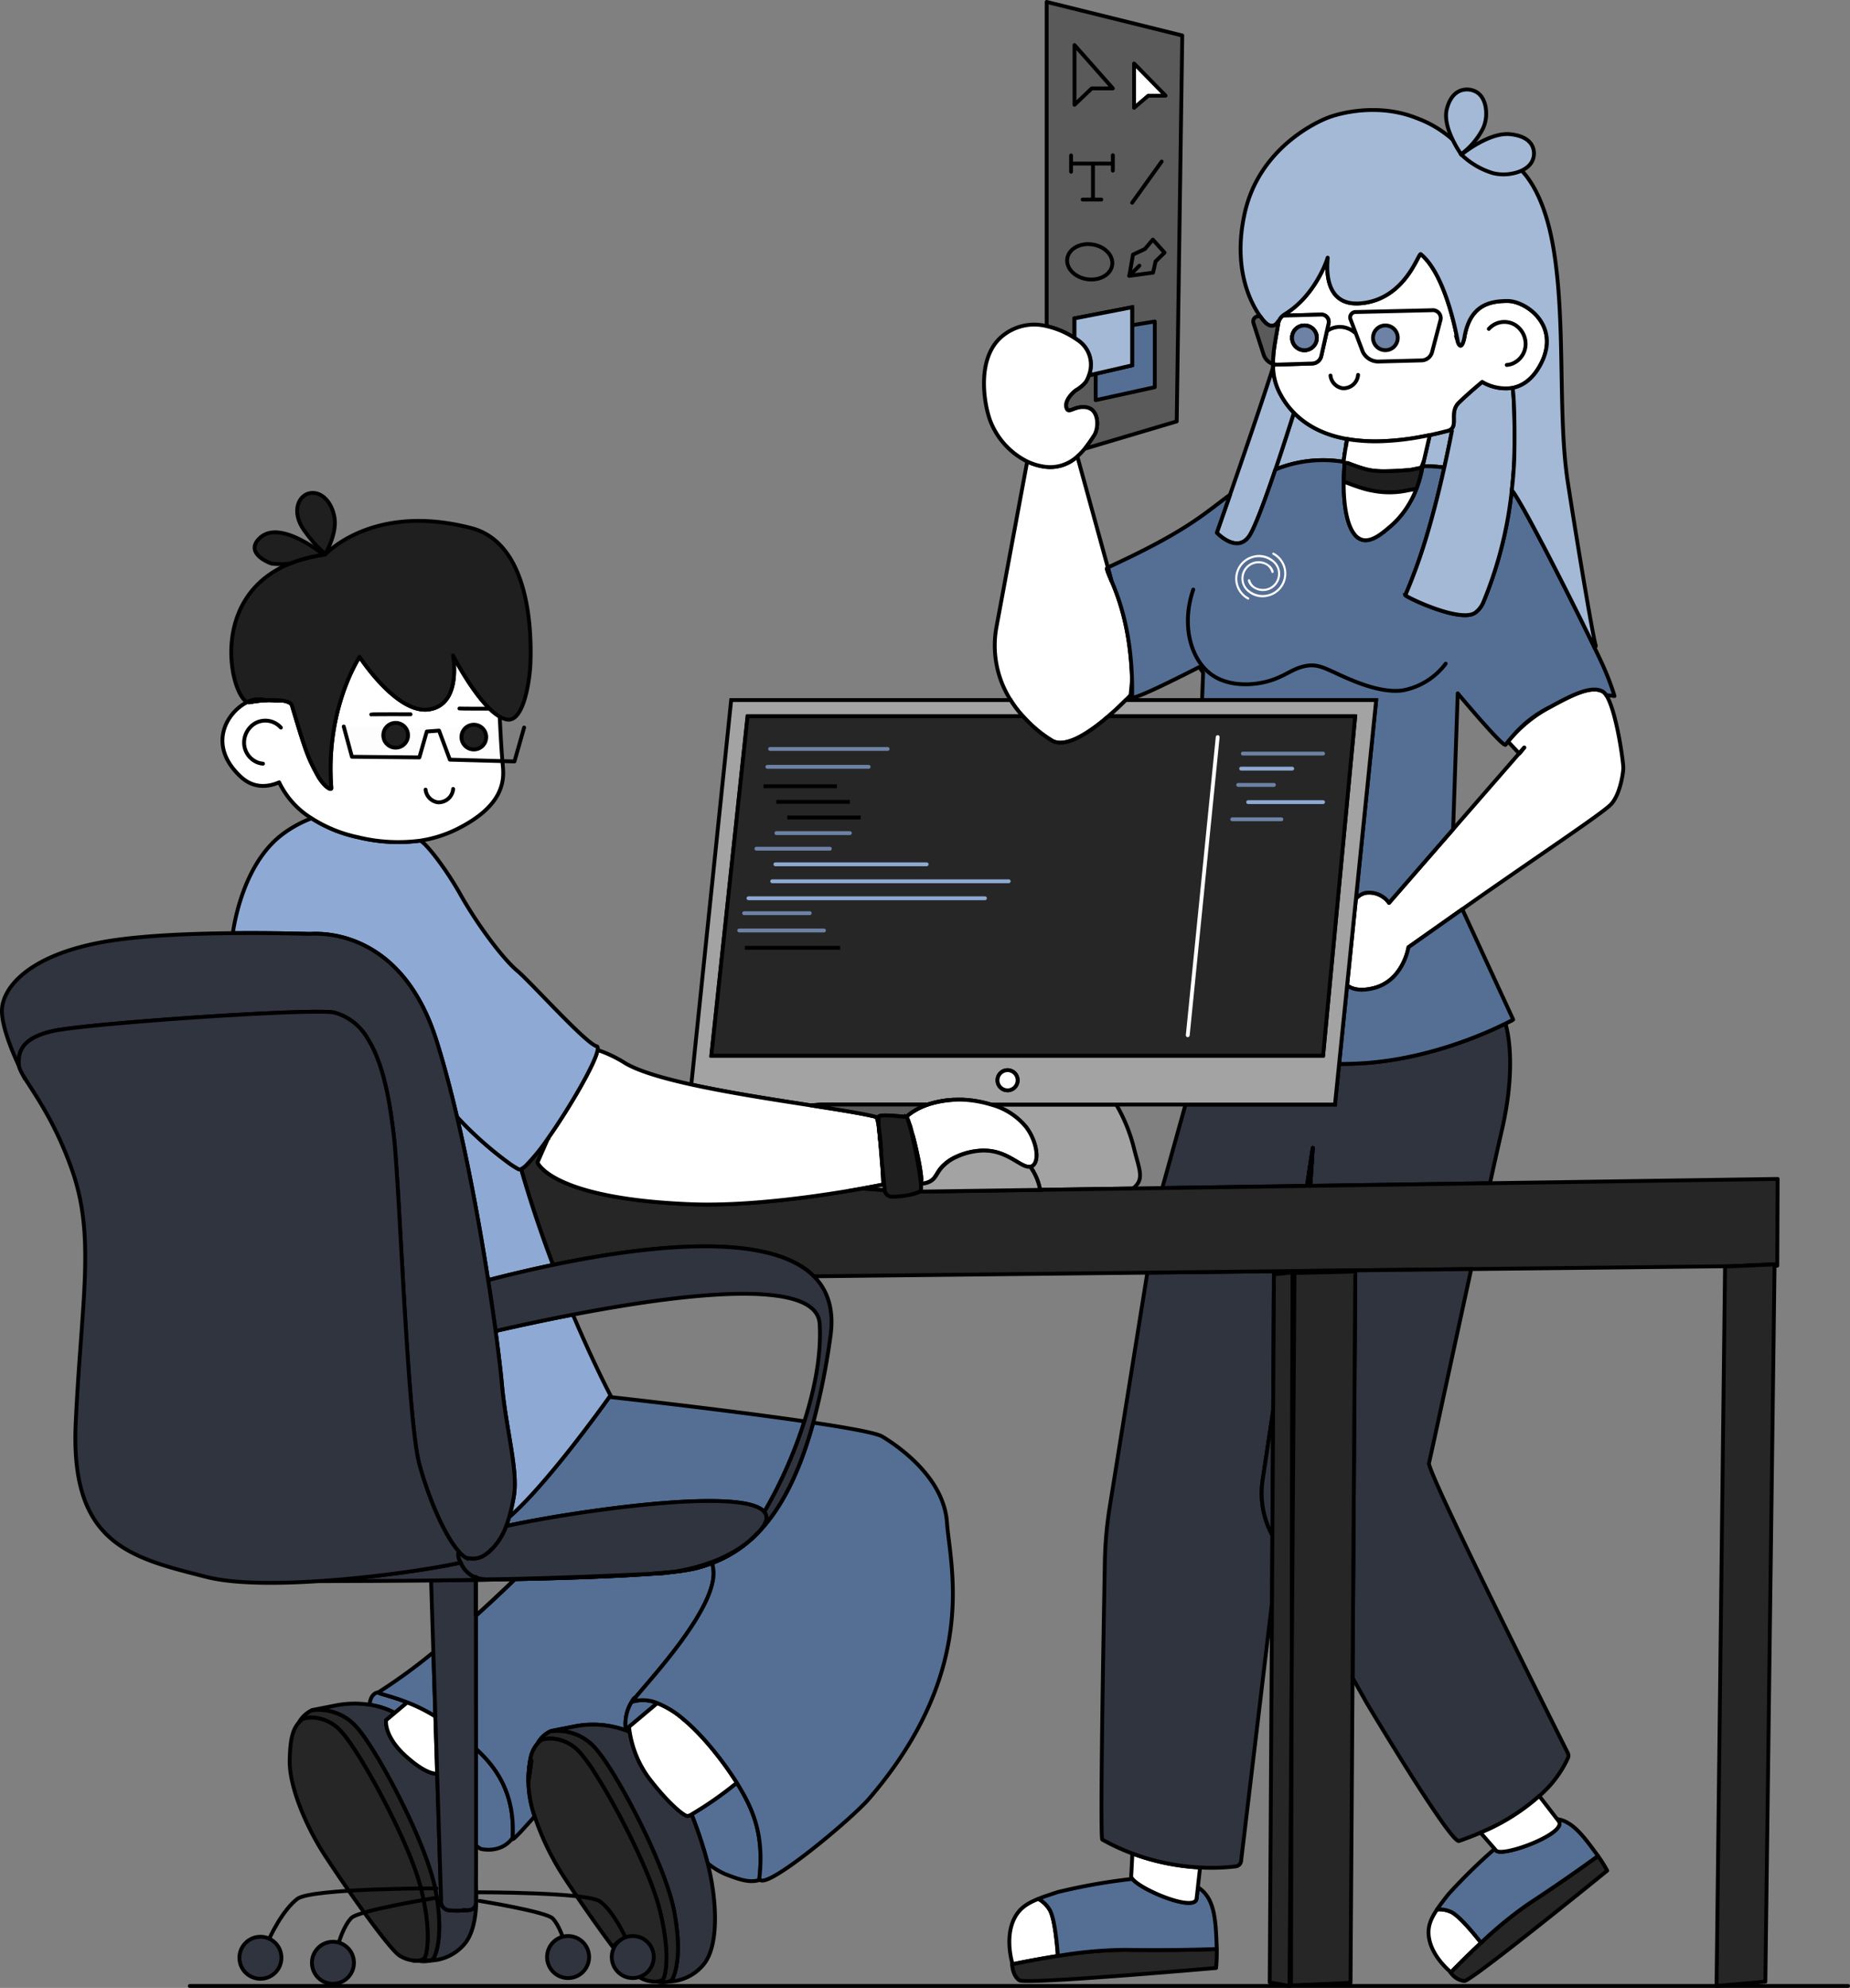 <svg xmlns="http://www.w3.org/2000/svg" viewBox="0 0 481.323 516.91"><rect x="0" y="0" width="481.323" height="516.91" fill="#808080" stroke="none"/><defs><style>.cls-1,.cls-12{fill:#5a5a5a;}.cls-1,.cls-10,.cls-11,.cls-12,.cls-13,.cls-14,.cls-15,.cls-16,.cls-17,.cls-18,.cls-2,.cls-3,.cls-4,.cls-5,.cls-6,.cls-7,.cls-8,.cls-9{stroke:#000;}.cls-1,.cls-10,.cls-11,.cls-14,.cls-15,.cls-17,.cls-18,.cls-19,.cls-2,.cls-20,.cls-21,.cls-4,.cls-5,.cls-8{stroke-linecap:round;stroke-linejoin:round;}.cls-2{fill:#556f94;}.cls-3{fill:#a4b9d6;}.cls-12,.cls-13,.cls-16,.cls-3,.cls-6,.cls-7,.cls-9{stroke-miterlimit:10;}.cls-22,.cls-4{fill:#fff;}.cls-17,.cls-5{fill:#262626;}.cls-6{fill:#2f343e;}.cls-7{fill:#6d82a5;}.cls-14,.cls-16,.cls-8{fill:#1f1f1f;}.cls-9{fill:#a3a3a3;}.cls-10{fill:#ababab;}.cls-11{fill:#5e5e5e;}.cls-12{isolation:isolate;}.cls-13{fill:#8eaad4;}.cls-14{fill-opacity:0.009;}.cls-15,.cls-19,.cls-20{fill:none;}.cls-17{fill-opacity:0;}.cls-18{fill:red;}.cls-19{stroke:#6d82a5;}.cls-20{stroke:#8eaad4;}.cls-21{stroke:#fff;}</style></defs><g id="Livello_2" data-name="Livello 2"><g id="Layer_1" data-name="Layer 1"><path class="cls-1" d="M307.593,9.23l-1.44,100.35-23.96,7.12a40.97,40.97,0,0,0,2.44-3.46c1.24-1.73,1.5-6.98-2.26-7.36-3.02-.31-4.35,1.88-4.92.18-.56-1.71,1.33-3.75,2.48-4.61a9.418,9.418,0,0,0,2.59-2.16,7.743,7.743,0,0,0,.77-1.68l1.78-.42L294.553,95V79.89l-15,2.9V87.88a22.294,22.294,0,0,0-7.24-3.07V.5Z"/><polygon class="cls-2" points="300.443 83.6 300.443 100.68 285.073 104.05 285.073 97.19 294.553 95 294.553 84.56 300.443 83.6"/><path class="cls-3" d="M294.553,79.89V95l-9.48,2.19-1.78.42a7.645,7.645,0,0,0-2.93-9.19q-.39-.27-.81-.54V82.79Z"/><path class="cls-4" d="M385.348,505.183c-3.47,3.23-6.41,6.21-7.91,7.77-.21-.26-.32-.43-.32-.43-.72-.64-5.11-4.54-5.43-9.52-.14-2.26.59-4.1,2.19-6.47a7.163,7.163,0,0,1,3.87.73C379.888,498.453,383.478,502.793,385.348,505.183Z"/><path class="cls-5" d="M418.158,486.423s-35.29,28.7-37.17,28.7a4.936,4.936,0,0,1-3.42-2.01,1.536,1.536,0,0,1-.13-.16c1.5-1.56,4.44-4.54,7.91-7.77a101.372,101.372,0,0,1,12.52-10.23c6.74-4.39,14.15-9.59,17.89-12.35l.03.03A40.575,40.575,0,0,1,418.158,486.423Z"/><path class="cls-2" d="M415.753,482.6c-3.74,2.76-11.15,7.96-17.89,12.35a101.368,101.368,0,0,0-12.52,10.23c-1.87-2.39-5.46-6.73-7.6-7.92a7.163,7.163,0,0,0-3.87-.73c.78-1.17,1.78-2.46,2.99-4a143.593,143.593,0,0,1,12.01-11.76c.13.15.24.28.35.41,1.59,1.89,18.74-4.48,16.29-7.64-.13-.17-.26-.34-.4-.52a7.134,7.134,0,0,1,1.4.34c3.34,1.17,5.94,4.73,8.94,8.82C415.553,482.32,415.663,482.46,415.753,482.6Z"/><path class="cls-4" d="M275.233,508.608c-5.116.797-9.6,1.692-11.912,2.185-.031-.364-.026-.585-.026-.585-.259-1.02-1.842-7.235.918-11.935,1.257-2.13,3.044-3.347,5.942-4.511a7.824,7.824,0,0,1,3.053,3.03C274.415,499.178,275.005,505.301,275.233,508.608Z"/><path class="cls-5" d="M316.395,511.729s-49.492,4.351-51.192,3.2c-1.366-.925-1.755-2.824-1.863-3.912a1.677,1.677,0,0,1-.02-.224c2.312-.493,6.796-1.388,11.912-2.185a110.723,110.723,0,0,1,17.588-1.587c8.784.156,18.67-.01,23.743-.217l.009.045A44.317,44.317,0,0,1,316.395,511.729Z"/><path class="cls-2" d="M316.563,506.8c-5.07.21-14.96.38-23.74.22a110.575,110.575,0,0,0-17.59,1.59c-.23-3.31-.82-9.43-2.03-11.82a7.793,7.793,0,0,0-3.05-3.03c1.42-.58,3.12-1.13,5.16-1.79a153.559,153.559,0,0,1,19.32-3.4c2.3,2.91,16.29,8.72,16.69,5.1.1-.88.22-1.88.33-2.91a7.768,7.768,0,0,1,2.21,2.03c2.31,3.1,2.48,7.91,2.69,13.45C316.553,506.43,316.563,506.62,316.563,506.8Z"/><path class="cls-4" d="M312.233,485.6c-.16,1.43-.38,3.33-.58,5.16-.11,1.03-.23,2.03-.33,2.91-.4,3.62-14.39-2.19-16.69-5.1a1.181,1.181,0,0,1-.33-.75c.1-1.43.22-3.97.31-5.85A59.053,59.053,0,0,0,312.233,485.6Z"/><path class="cls-6" d="M390.743,293.91c-.77,3.34-1.84,8.13-3.08,13.76l-46.75.69.64-9.9-1.5,9.91-37.66.56,6.04-21.71h38.89l1.08-10.54c1.04-.02,2.11-.04,3.22-.07,18.25-.45,34.45-7.66,40.02-10.42a2.384,2.384,0,0,1,.15.37C392.553,269.37,394.313,278.43,390.743,293.91Z"/><polygon class="cls-1" points="340.053 308.37 341.553 298.46 340.913 308.36 340.053 308.37"/><path class="cls-6" d="M336.713,330.51l-.05.31-5.21.54-.21,35.4v.01l-2.73,18.06a22.957,22.957,0,0,0,2.53,14.41v.01l-.1,17.48-8.04,67.19a1.603,1.603,0,0,1-1.39,1.4,53.04,53.04,0,0,1-9.28.28,59.053,59.053,0,0,1-17.62-3.63,54.87,54.87,0,0,1-7.82-3.62c-.63-.35.3-52.86.66-72.32a101.921,101.921,0,0,1,1.27-14.17l9.79-60.93Z"/><polygon class="cls-1" points="339.483 330.48 339.453 330.95 336.793 331.02 336.473 376.99 336.473 377.01 336.253 408.46 336.123 408.23 336.183 381.51 336.183 381.48 336.283 333.33 336.283 333.3 336.293 331.03 336.633 331.02 336.663 330.82 336.713 330.51 339.483 330.48"/><path class="cls-6" d="M331.243,366.77l-.2,32.47a22.957,22.957,0,0,1-2.53-14.41Z"/><polygon class="cls-1" points="339.483 330.48 339.453 330.95 336.793 331.02 336.473 376.99 336.473 377.01 336.183 381.48 336.283 333.33 336.283 333.3 336.633 331.02 336.663 330.82 336.713 330.51 339.483 330.48"/><polygon class="cls-1" points="341.553 298.46 340.913 308.36 340.053 308.37 341.553 298.46"/><polygon class="cls-1" points="349.913 117.59 349.693 119.11 349.763 118.59 349.913 117.59"/><path class="cls-1" d="M349.623,123.9V123.96c-.03-.04-.04-.06-.03-.07Z"/><path class="cls-1" d="M349.693,120.12a.585.585,0,0,0-.13-.02c.01-.09.02-.18.03-.26Z"/><path class="cls-1" d="M349.623,123.9V123.96c-.03-.04-.04-.06-.03-.07Z"/><path class="cls-4" d="M422.343,199.83c-.09,1.72-.94,6.88-3.18,9.29-2.24,2.42-19.92,14.06-38.59,27.22l-14.12,9.96s-1.41,9.29-9.88,10.82c-3.31.68-5.17-.18-6.09-.89v-.01l2.3-22.53a4.588,4.588,0,0,1,2.5-1.51,6.36,6.36,0,0,1,6.11,2.59l16.67-19.14,17.18-19.72.04.04,1.29-1.56-1.33,1.52-2.89-3.08a5.468,5.468,0,0,1,.38-.46c.12-.15.25-.3.38-.45a5.316,5.316,0,0,1,.39-.44,36.135,36.135,0,0,1,9.45-7.45,1.503,1.503,0,0,0,.17-.1.299.299,0,0,0,.08-.04c5.56-3.04,10.66-5.69,13.72-4.12a2.823,2.823,0,0,1,1,1.03C420.533,184.85,422.413,198.3,422.343,199.83Z"/><polygon class="cls-1" points="395.244 195.913 396.574 194.393 395.284 195.953 395.244 195.913"/><path class="cls-3" d="M350.433,114.14l-.3,2.08-.03.15-.06.37-.06.39-.07.46c-.05.32-.1.65-.15,1l-.07.52-.1.73c-.01.08-.02.17-.03.26a2.322,2.322,0,0,0-.28-.05,32.711,32.711,0,0,0-17.46,2.05c2-5.89,3.85-11.72,4.82-14.78C339.433,110.18,343.743,112.95,350.433,114.14Z"/><path class="cls-1" d="M349.693,120.12a.585.585,0,0,0-.13-.02c.01-.09.02-.18.03-.26Z"/><polygon class="cls-1" points="349.913 117.59 349.693 119.11 349.763 118.59 349.913 117.59"/><path class="cls-3" d="M336.643,107.32c-.97,3.06-2.82,8.89-4.82,14.78-.13.39-.27.78-.4,1.17-2.37,6.93-4.87,13.7-6.27,15.92-3.2,5.07-8.57-.66-8.57-.66s1.43-4.07,3.44-9.88c3.43-9.9,8.57-24.83,11.21-33.18a15.696,15.696,0,0,0,1.5,6.26,21.621,21.621,0,0,0,1.26,2.25A20.76,20.76,0,0,0,336.643,107.32Z"/><path class="cls-4" d="M294.523,176.8l-.37,3.94s-.46.5-1.26,1.3c-1.04,1.05-2.64,2.6-4.51,4.21-4.6,3.96-10.86,8.3-14.5,6.43a31.275,31.275,0,0,1-6.63-5.28c-.38-.38-.76-.76-1.12-1.15a28.502,28.502,0,0,1-3.2-4.21,26.436,26.436,0,0,1-3.7-18.88l8.02-43.16a15.473,15.473,0,0,0,4.54,1.36,10.345,10.345,0,0,0,8.5-2.68l7.94,28.88c-.02,0-.03.01-.05.02-.44.2.09,1.28.99,3.43l.04.13.03.02C291.023,155.36,294.153,163.48,294.523,176.8Z"/><path class="cls-1" d="M289.173,151.01c-.9-2.15-1.43-3.23-.99-3.43.02-.01.03-.02.05-.02Z"/><path class="cls-1" d="M342.599,87.848a3.22,3.22,0,1,1-3.22-3.22A3.218,3.218,0,0,1,342.599,87.848Z"/><path class="cls-3" d="M377.753,112.07c-.67,3.41-1.33,6.56-1.98,9.48-.42-.05-.85-.09-1.28-.13-.41-.04-.82-.08-1.24-.11h-.03c-.43-.03-.85-.05-1.27-.06-.62-.02-1.23-.03-1.83-.02l.29-1.24,1.43-6.17.16-.69c1.47-.31,3-.67,4.58-1.08a2.338,2.338,0,0,0,1-.49Z"/><path class="cls-2" d="M393.693,265.13s-.72.41-2.05,1.06c-5.57,2.76-21.77,9.97-40.02,10.42-1.11.03-2.18.05-3.22.07l.98-9.63,1.1-10.82c.92.71,2.78,1.57,6.09.89,8.47-1.53,9.88-10.82,9.88-10.82l14.12-9.96.06.48Z"/><path class="cls-2" d="M420.043,181a17.792,17.792,0,0,0-2.12-.2,2.823,2.823,0,0,0-1-1.03c-3.06-1.57-8.16,1.08-13.72,4.12a.299.299,0,0,1-.08.04,30.551,30.551,0,0,0-9.62,7.55,5.316,5.316,0,0,0-.39.44c-.13.15-.26.3-.38.45a5.468,5.468,0,0,0-.38.46c-.21.27-.42.54-.63.82-.61.82-12.46-13.37-12.46-13.37l-1.2,35.35-16.67,19.14a6.36,6.36,0,0,0-6.11-2.59,4.588,4.588,0,0,0-2.5,1.51l4.78-46.88.49-4.77h-45.31c.18-4.46.29-7.12.29-7.12l-.09-.13v-.01l-.92-1.33s-.1.05-.29.15c-.52.27-1.72.88-3.26,1.65-5.11,2.57-13.94,6.89-13.93,6.01.03-1.55.02-3.04-.02-4.46-.37-13.32-3.5-21.44-5.28-25.64a.996.996,0,0,0-.07-.15l-.94-3.45c18.23-8.38,23.63-12.72,29.85-17.47.65-.5,1.3-.98,1.94-1.44-2.01,5.81-3.44,9.88-3.44,9.88s5.37,5.73,8.57.66c1.4-2.22,3.9-8.99,6.27-15.92.13-.39.27-.78.4-1.17a32.711,32.711,0,0,1,17.46-2.05,2.322,2.322,0,0,1,.28.05.585.585,0,0,1,.13.02l.12.37c-.04.59-.08,1.17-.11,1.73-.03.4-.04.8-.06,1.19-.01.17-.01.33-.02.49l-.03-.01c-.01.01,0,.03.03.07,0,.13-.01.26-.01.39-.01.29-.01.59-.02.87q-.015,1.26.03,2.43c.03.89.09,1.74.16,2.55.04.41.08.8.13,1.19.03.24.06.48.1.71.02.17.05.34.08.51.09.57.19,1.12.32,1.63.04.17.08.34.12.5.04.17.08.33.13.48.05.2.12.4.18.59.07.25.16.49.24.71.01.02.01.03.02.03a1.805,1.805,0,0,0,.08.21c.05.13.1.26.16.38.06.13.11.26.17.38l.18.33a1.077,1.077,0,0,0,.06.11c.12.21.24.41.37.6.11.16.23.32.35.47a3.886,3.886,0,0,0,1.9,1.33c2.46.72,5.3-1.71,7.35-3.47.3-.26.59-.51.86-.78.23-.22.46-.44.68-.67l.05-.05a21.853,21.853,0,0,0,1.51-1.74q.255-.315.48-.63a25.412,25.412,0,0,0,3.22-5.93c.19-.5.36-.98.51-1.45a30.278,30.278,0,0,0,1.01-4.08l.08-.33c.6-.01,1.21,0,1.83.02.42.01.84.03,1.27.06h.03c.42.03.83.07,1.24.11.43.04.86.08,1.28.13-1.73,7.75-3.37,13.85-4.81,18.58a142.857,142.857,0,0,1-5.33,14.64c.15.44,14.15,7.23,18.12,4.59a6.34,6.34,0,0,0,2.24-2.94c.14-.33.28-.66.41-.99a105.193,105.193,0,0,0,6.93-27.98,13.772,13.772,0,0,1,1.05,1.51c.07.11.15.23.22.35.08.13.15.25.23.38.09.13.17.27.25.41s.17.28.25.43c.75,1.27,1.64,2.85,2.62,4.65.11.21.23.43.35.65.74,1.36,1.52,2.83,2.33,4.37.21.4.42.79.63,1.2.02.03.04.07.06.1.69,1.32,1.4,2.68,2.11,4.07.28.54.56,1.09.84,1.63,1.64,3.2,3.31,6.5,4.88,9.64.13.26.26.51.39.77.7,1.41,1.39,2.78,2.04,4.1l.45.93c1.05,2.11,1.99,4.04,2.79,5.7,1.2,2.49,2.08,4.36,2.46,5.26a64.919,64.919,0,0,1,2.59,6.81c0,.01.01.01.01.02C420.003,180.82,420.043,181,420.043,181Z"/><path class="cls-1" d="M288.233,147.56l.94,3.45c-.9-2.15-1.43-3.23-.99-3.43C288.203,147.57,288.213,147.56,288.233,147.56Z"/><path class="cls-1" d="M349.623,123.9V123.96c-.03-.04-.04-.06-.03-.07Z"/><path class="cls-3" d="M393.993,118.54s-.04,3.52-.66,8.91a105.193,105.193,0,0,1-6.93,27.98c-.13.33-.27.66-.41.99a6.34,6.34,0,0,1-2.24,2.94c-3.97,2.64-17.97-4.15-18.12-4.59a142.857,142.857,0,0,0,5.33-14.64c1.44-4.73,3.08-10.83,4.81-18.58.65-2.92,1.31-6.07,1.98-9.48l-.17-.51c1.57-1.36-.45-4.52,1.98-6.88,2.7-2.61,6.06-5.38,6.06-5.38a12.045,12.045,0,0,0,7.94,1.56C394.253,106.24,393.993,118.54,393.993,118.54Z"/><path class="cls-4" d="M284.633,113.24a40.97,40.97,0,0,1-2.44,3.46,15.951,15.951,0,0,1-1.9,1.98,10.345,10.345,0,0,1-8.5,2.68,15.473,15.473,0,0,1-4.54-1.36,19.74,19.74,0,0,1-9.77-11.01c-1.62-4.74-3.26-15.9,3.05-21.39a13.061,13.061,0,0,1,11.78-2.79,22.294,22.294,0,0,1,7.24,3.07q.42.27.81.54a7.645,7.645,0,0,1,2.93,9.19,7.743,7.743,0,0,1-.77,1.68,9.418,9.418,0,0,1-2.59,2.16c-1.15.86-3.04,2.9-2.48,4.61.57,1.7,1.9-.49,4.92-.18C286.133,106.26,285.873,111.51,284.633,113.24Z"/><path class="cls-4" d="M400.683,95.04c-2.09,3.77-4.68,5.34-7.12,5.82a12.045,12.045,0,0,1-7.94-1.56s-3.36,2.77-6.06,5.38c-2.43,2.36-.41,5.52-1.98,6.88a2.338,2.338,0,0,1-1,.49c-1.58.41-3.11.77-4.58,1.08-.63.14-1.24.26-1.85.37a68.847,68.847,0,0,1-10.14,1.21,44.924,44.924,0,0,1-6.22-.13c-1.16-.09-2.26-.24-3.29-.42a.641.641,0,0,1-.07-.02c-6.69-1.19-11-3.96-13.79-6.82a20.76,20.76,0,0,1-2.65-3.34,21.621,21.621,0,0,1-1.26-2.25,15.696,15.696,0,0,1-1.5-6.26c.08-.26.17-.52.24-.76h.01c.13.03.27.05.41.07a2.69,2.69,0,0,0,.4.03h.13l8.98-.28a2.485,2.485,0,0,0,2.36-1.94l1.9-8.46a1.916,1.916,0,0,0-1.93-2.33l-9.96.27a6.761,6.761,0,0,1,.7-.49c7.81-4.86,10.82-14.15,10.83-14.21.82-2.91-2.98,12.53,8.72,11.5,11.69-1.02,15.02-13.28,15.63-12.78,6.84,5.61,9.64,22.82,9.64,22.82s.84,2.75,1.68-1c1.38-8.52,6.48-9.64,11.28-9.64C397.063,78.27,406.353,84.8,400.683,95.04Z"/><path class="cls-1" d="M331.469,94.708c-.07.24-.16.5-.24.76-.01-.28-.02-.55-.02-.83A1.975,1.975,0,0,0,331.469,94.708Z"/><path class="cls-2" d="M376.137,172.57a18.133,18.133,0,0,1-11.12,6.94c-2.73.42-6.78-.03-12.6-2.35-6.91-2.77-8.91-4.75-12.79-3.97-3.13.62-4.62,2.16-8.27,3.49-4.34,1.59-11.16,2.13-15.91-1.1a11.233,11.233,0,0,1-1.03-.79v-.01a10.36,10.36,0,0,1-1.21-1.18c-4.09-4.57-5.44-12.47-2.75-20.3"/><path class="cls-4" d="M343.729,81.798l-9.96.27a3.308,3.308,0,0,0-1.23,2.18c-.01.07-.02.13-.03.2-.08.5-.16,1.02-.26,1.55q-.15.9-.33,1.86a.793.793,0,0,1-.02.14c-.06.37-.13.75-.19,1.14-.11.64-.2,1.31-.28,1.98-.03.24-.06.49-.08.73-.04.43-.08.86-.1,1.3v.03c-.03.44-.04.89-.04,1.34v.12a1.975,1.975,0,0,0,.26.07h.01c.13.03.27.05.41.07a2.689,2.689,0,0,0,.4.03h.13l8.98-.28a2.485,2.485,0,0,0,2.36-1.94l1.9-8.46A1.916,1.916,0,0,0,343.729,81.798Zm-4.35,9.27a3.22,3.22,0,1,1,3.22-3.22A3.218,3.218,0,0,1,339.379,91.068Z"/><path class="cls-1" d="M342.599,87.848a3.22,3.22,0,1,1-3.22-3.22A3.218,3.218,0,0,1,342.599,87.848Z"/><path class="cls-3" d="M414.823,168.34c-.8-1.66-1.74-3.59-2.79-5.7l-.45-.93c-.65-1.32-1.34-2.69-2.04-4.1-.13-.26-.26-.51-.39-.77-1.57-3.14-3.24-6.44-4.88-9.64-.28-.54-.56-1.09-.84-1.63-.71-1.39-1.42-2.75-2.11-4.07-.02-.03-.04-.07-.06-.1-.21-.41-.42-.8-.63-1.2-.81-1.54-1.59-3.01-2.33-4.37-.12-.22-.24-.44-.35-.65-.98-1.8-1.87-3.38-2.62-4.65-.08-.15-.17-.29-.25-.43s-.16-.28-.25-.41c-.08-.13-.15-.25-.23-.38-.07-.12-.15-.24-.22-.35a13.772,13.772,0,0,0-1.05-1.51c.62-5.39.66-8.91.66-8.91s.26-12.3-.43-17.68c2.44-.48,5.03-2.05,7.12-5.82,5.67-10.24-3.62-16.77-8.43-16.77-4.8,0-9.9,1.12-11.28,9.64-.84,3.75-1.68,1-1.68,1S376.493,71.7,369.653,66.09c-.61-.5-3.94,11.76-15.63,12.78-11.7,1.03-7.9-14.41-8.72-11.5-.01.06-3.02,9.35-10.83,14.21a6.761,6.761,0,0,0-.7.49,3.308,3.308,0,0,0-1.23,2.18c-.01.07-.02.13-.03.2a2.759,2.759,0,0,0-.24-.48s-1.28,1.93-3.38-.42a15.158,15.158,0,0,1-1.03-1.31c-2.62-3.66-7.17-12.63-4.02-26.81,3.63-16.34,17.74-23.32,21.64-24.83,3.89-1.5,13.68-3.68,23.13.13a29.045,29.045,0,0,1,9.31,5.56,8.851,8.851,0,0,1,1.97,2.47l1.35.48.17.06,5.33,1.91,5.58.46a10.043,10.043,0,0,1,3.58,2.68c2.68,2.84,6.2,8.52,8.15,19.57,3.43,19.48,1.14,43.87,3.85,61.46,2.72,17.59,6.64,40.72,7.26,42.45C415.233,168.03,415.103,168.2,414.823,168.34Z"/><path class="cls-1" d="M332.509,84.448c-.08.5-.16,1.02-.26,1.55q-.15.9-.33,1.86a.793.793,0,0,1-.02.14c-.06.37-.13.75-.19,1.14-.11.64-.2,1.31-.28,1.98-.03.24-.06.49-.08.73-.04.43-.08.86-.1,1.3v.03c-.03.44-.04.89-.04,1.34v.12a3.724,3.724,0,0,1-2.44-2.4l-2.65-8.24a1.333,1.333,0,0,1,1.24-1.75l.5-.01a15.136,15.136,0,0,0,1.03,1.31c2.1,2.35,3.38.42,3.38.42A2.746,2.746,0,0,1,332.509,84.448Z"/><path class="cls-4" d="M374.821,83.061l-2.282,8.667a2.918,2.918,0,0,1-2.833,1.994l-10.805.283a4.474,4.474,0,0,1-4.382-2.633l-3.192-8.444a1.42,1.42,0,0,1,1.491-1.796l19.692-.464A2.078,2.078,0,0,1,374.821,83.061Z"/><path class="cls-3" d="M380.153,40.108a19.246,19.246,0,0,0,5.736-6.818,9.378,9.378,0,0,0,.778-3.607c-.004-.832-.019-3.841-2.14-5.499a4.892,4.892,0,0,0-4.842-.494c-2.248,1.05-2.969,3.618-3.225,4.528C375.087,33.106,380.153,40.108,380.153,40.108Z"/><path class="cls-3" d="M380.221,40.209a20.236,20.236,0,0,0,8.136,4.791,11.435,11.435,0,0,0,4.083.285c.924-.117,4.263-.541,5.897-2.879a4.478,4.478,0,0,0,.073-4.892c-1.387-2.098-4.309-2.468-5.345-2.599C387.499,34.21,380.221,40.209,380.221,40.209Z"/><path class="cls-4" d="M387.35,85.524a5.43,5.43,0,0,1,6.766-1.082,5.854,5.854,0,0,1,2.773,5.626,5.568,5.568,0,0,1-3.216,4.412,5.023,5.023,0,0,1-1.661.419"/><path class="cls-4" d="M345.365,85.992a5.841,5.841,0,0,1,3.039-.982,5.971,5.971,0,0,1,4.006,1.408"/><circle class="cls-7" cx="360.442" cy="87.845" r="3.221"/><path class="cls-7" d="M342.599,87.848a3.22,3.22,0,1,1-3.22-3.22A3.218,3.218,0,0,1,342.599,87.848Z"/><path class="cls-4" d="M372.003,113.13l-.16.69-1.43,6.17c-.15.41-.3.83-.46,1.24-.05.13-.11.26-.15.38-1.67.36-3.26.68-3.37.65-.09-.02-1.05.06-2.4.15-.96.05-2.12.11-3.28.12a22.816,22.816,0,0,1-4.33-.27,25.203,25.203,0,0,1-2.93-.81c-.95-.32-1.93-.68-2.83-1.03l-.84-.03c0,.03-.01.07-.01.1l-.12-.37-.1-.28.1-.73.07-.52.15-1,.07-.46.06-.39.06-.37.03-.15c.17-.99.31-1.72.37-2.06,1.03.18,2.13.33,3.29.42a44.924,44.924,0,0,0,6.22.13,68.847,68.847,0,0,0,10.14-1.21C370.763,113.39,371.373,113.27,372.003,113.13Z"/><path class="cls-1" d="M350.503,114.16c-.06.34-.2,1.07-.37,2.06l.3-2.08A.641.641,0,0,0,350.503,114.16Z"/><path class="cls-1" d="M370.413,119.99l-.29,1.24-.08.33c-.08.02-.16.03-.24.05.04-.12.1-.25.15-.38C370.113,120.82,370.263,120.4,370.413,119.99Z"/><path class="cls-4" d="M346.162,97.654a3.739,3.739,0,0,0,3.118,3.294,3.792,3.792,0,0,0,4.059-3.471"/><path class="cls-8" d="M370.043,121.56a30.278,30.278,0,0,1-1.01,4.08c-.15.47-.32.95-.51,1.45-.13.03-.26.05-.39.08-.13.02-.25.05-.36.07-.26.05-.5.1-.69.13-.16.03-.29.06-.39.07a1.053,1.053,0,0,1-.15.02c-.01,0-.03.01-.04.01h-.01a22.456,22.456,0,0,1-9.63.08.09.09,0,0,0-.05-.01c-.13-.02-.26-.05-.39-.07a20.324,20.324,0,0,1-2.01-.53h-.01c-1.61-.49-3.41-1.17-4.81-1.72.01-.28.01-.58.02-.87,0-.13.01-.26.01-.39V123.9c.01-.16.01-.32.02-.49.02-.39.03-.79.06-1.19.03-.56.07-1.14.11-1.73,0-.03.01-.07.01-.1l.84.03c.9.35,1.88.71,2.83,1.03a25.203,25.203,0,0,0,2.93.81,22.816,22.816,0,0,0,4.33.27c1.16-.01,2.32-.07,3.28-.12,1.35-.09,2.31-.17,2.4-.15.11.03,1.7-.29,3.37-.65C369.883,121.59,369.963,121.58,370.043,121.56Z"/><path class="cls-4" d="M368.523,127.09a25.412,25.412,0,0,1-3.22,5.93q-.225.315-.48.63a21.853,21.853,0,0,1-1.51,1.74l-.05.05c-.22.23-.45.45-.68.67-.27.27-.56.52-.86.78-2.05,1.76-4.89,4.19-7.35,3.47a3.886,3.886,0,0,1-1.9-1.33c-.12-.15-.24-.31-.35-.47-.13-.19-.25-.39-.37-.6a1.077,1.077,0,0,1-.06-.11l-.18-.33c-.06-.12-.11-.25-.17-.38-.06-.12-.11-.25-.16-.38a1.805,1.805,0,0,1-.08-.21c-.01,0-.01-.01-.02-.03-.08-.22-.17-.46-.24-.71-.06-.19-.13-.39-.18-.59-.05-.15-.09-.31-.13-.48-.04-.16-.08-.33-.12-.5-.13-.51-.23-1.06-.32-1.63-.03-.17-.06-.34-.08-.51-.04-.23-.07-.47-.1-.71-.05-.39-.09-.78-.13-1.19-.07-.81-.13-1.66-.16-2.55q-.045-1.17-.03-2.43c1.4.55,3.2,1.23,4.81,1.72h.01a20.324,20.324,0,0,0,2.01.53c.13.02.26.05.39.07a.09.09,0,0,1,.05.01,22.456,22.456,0,0,0,9.63-.08h.01c.01,0,.03-.01.04-.01a1.053,1.053,0,0,0,.15-.02c.1-.01.23-.04.39-.07.19-.03.43-.08.69-.13.11-.02.23-.05.36-.07C368.263,127.14,368.393,127.12,368.523,127.09Z"/><path class="cls-9" d="M294.753,309.04l-24.15.36a14.678,14.678,0,0,0-2.19-5.48c-.13-.19-.25-.37-.39-.54a1.506,1.506,0,0,0,.41-.13c2.13-1.02,1.42-6.35-1.45-10.16a17.718,17.718,0,0,0-9.15-5.87h32.58a43.477,43.477,0,0,1,4.59,11.24C296.433,304.25,297.863,306.67,294.753,309.04Z"/><path class="cls-5" d="M462.493,306.56l-.09,22.56-.71.01v-.35l-10.72.47h-.12l-68.08.75-43.29.48-2.77.03-38.2.42-86.76.95c-11.65-11.67-43.17-8.1-67.87-2.96-2.86-7.55-5.75-16-8.31-24.93a5.137,5.137,0,0,0,1.35-1,51.677,51.677,0,0,0,5.72-7.09l-2.8,6.36a4.037,4.037,0,0,0,.64.98c2.03,2.46,10.06,8.75,39.36,9.9,15.61.61,35.12-2.42,44.47-4.09l12.29.85.5-.01,22.58-.33,10.92-.16,24.15-.36,7.63-.11h.01l37.66-.56.86-.01,46.75-.69Z"/><polygon class="cls-10" points="461.693 328.78 461.693 329.13 450.973 329.25 461.693 328.78"/><polygon class="cls-10" points="336.793 331.02 336.473 376.99 336.473 377.01 336.253 408.46 336.063 436.25 336.123 408.23 336.183 381.51 336.183 381.48 336.283 333.33 336.283 333.3 336.293 331.03 336.633 331.02 336.793 331.02"/><polygon class="cls-5" points="461.693 328.78 461.693 329.13 459.303 515.3 446.603 516.41 448.813 329.34 450.853 329.25 450.973 329.25 461.693 328.78"/><polygon class="cls-5" points="336.663 330.82 336.633 331.02 336.293 331.03 336.283 333.3 336.283 333.33 336.183 381.48 336.183 381.51 336.123 408.23 336.063 436.25 335.503 516.41 330.353 515.49 330.943 416.73 331.043 399.25 331.043 399.24 331.243 366.77 331.243 366.76 331.453 331.36 336.663 330.82"/><polygon class="cls-11" points="336.793 330.81 336.793 331.02 336.473 376.99 336.473 377.01 336.253 408.46 336.063 436.25 336.123 408.23 336.183 381.51 336.183 381.48 336.283 333.33 336.283 333.3 336.293 331.03 336.633 331.02 336.663 330.82 336.793 330.81"/><path class="cls-1" d="M241.333,287.22h.07a26.687,26.687,0,0,1,6.95-1.25A25.323,25.323,0,0,0,241.333,287.22Z"/><path class="cls-9" d="M292.893,182.04c-1.04,1.05-2.64,2.6-4.51,4.21h64.2l-7.74,81.79-.61,6.47h-159.16l9.43-88.26h71.63a28.502,28.502,0,0,1-3.2-4.21h-72.7l-10.35,99.77.04.21c9.75,2.14,21.41,3.93,31.06,5.42h.04l2.5-.22h27.81a25.323,25.323,0,0,1,7.02-1.25c.78-.04,1.36-.03,1.65-.03.07,0,.32.01.7.02a2.657,2.657,0,0,0,.3.02c.32.02.73.05,1.21.1a30.111,30.111,0,0,1,5.62,1.14h89.49l1.08-10.54.98-9.63,1.1-10.82v-.01l2.3-22.53,4.78-46.88.49-4.77Zm-28.29,99.75a2.612,2.612,0,0,1-4.56.67,2.567,2.567,0,0,1-.52-1.56,2.62,2.62,0,0,1,5.24,0A2.42,2.42,0,0,1,264.603,281.79Z"/><path class="cls-5" d="M352.583,186.25l-7.74,81.79-.61,6.47h-159.16l9.43-88.26h71.63c.36.39.74.77,1.12,1.15a31.275,31.275,0,0,0,6.63,5.28c3.64,1.87,9.9-2.47,14.5-6.43Z"/><path class="cls-4" d="M229.823,308s-2.07.43-5.51,1.05c-9.35,1.67-28.86,4.7-44.47,4.09-29.3-1.15-37.33-7.44-39.36-9.9a4.037,4.037,0,0,1-.64-.98l2.8-6.36a.01.01,0,0,1,.01-.01c5.64-8.02,12.27-19.48,12.83-22.86a33.377,33.377,0,0,1,7.22,3.45c3.52,2.08,9.82,3.91,17.22,5.54,9.75,2.14,21.41,3.93,31.06,5.42h.04c7.37,1.15,13.55,2.13,16.86,2.98.31.08.59,1.36.84,3.19a.278.278,0,0,1,.01.09c.14,1.62.34,3.63.56,5.62v.03C229.633,303.7,229.823,308,229.823,308Z"/><path class="cls-4" d="M229.293,299.32c-.22-1.99-.42-4-.56-5.62C228.953,295.3,229.133,297.31,229.293,299.32Z"/><path class="cls-4" d="M268.433,303.25a1.506,1.506,0,0,1-.41.13,1.806,1.806,0,0,1-.57.01h-.02c-2.27-.3-5.54-4.09-11.11-4.2a5.753,5.753,0,0,0-.59-.01h-.26a17.386,17.386,0,0,0-6.7,1.6,11.433,11.433,0,0,0-3.98,2.91c-1.33,1.6-1.47,2.99-3.32,3.73a5.314,5.314,0,0,1-.8.25c-.13.03-.25.05-.38.07a.262.262,0,0,1-.15.02c-.11.02-.23.03-.34.04a7.494,7.494,0,0,1-1.16,0,2.342,2.342,0,0,0,.95-.5c.24-.26.06-1.95-.33-4.17v-.01c-.08-.44-.16-.9-.26-1.38-.02-.11-.05-.22-.07-.33l-.12-.6c-.17-.8-.35-1.63-.54-2.45-.08-.33-.15-.65-.23-.97-.06-.26-.13-.52-.19-.77-.041-.164-.082-.325-.123-.486-.054-.213-.111-.422-.167-.629-.033-.121-.066-.246-.099-.365-.01-.06-.03-.11-.04-.16-.06-.21-.12-.42-.17-.62-.08-.32-.17-.63-.26-.93-.02-.06-.04-.13-.06-.19-.06-.19-.11-.38-.17-.55-.05-.18-.11-.35-.16-.51-.06-.17-.12-.33-.17-.48a4.048,4.048,0,0,0-.19-.5,3.082,3.082,0,0,0-.24-.51.542.542,0,0,0-.06-.11.397.397,0,0,0-.16-.16c.21-.19.42-.37.63-.55.19-.15.38-.3.58-.44.17-.13.35-.25.52-.36a17.27,17.27,0,0,1,3.89-1.85,26.687,26.687,0,0,1,6.95-1.25c.78-.04,1.36-.03,1.65-.03.07,0,.32.01.7.02a2.657,2.657,0,0,0,.3.02c.32.02.73.05,1.21.1a30.111,30.111,0,0,1,5.62,1.14,17.718,17.718,0,0,1,9.15,5.87C269.853,296.9,270.563,302.23,268.433,303.25Z"/><path class="cls-12" d="M236.763,292.69c.08.23.15.48.23.74-.02-.06-.04-.13-.06-.19C236.873,293.05,236.823,292.86,236.763,292.69Z"/><path class="cls-12" d="M239.593,307.3a2.342,2.342,0,0,1-.95.5h-.04a2.288,2.288,0,0,0,.94-.5c.24-.26.06-1.95-.33-4.17v-.01c-.43-2.42-1.1-5.47-1.75-7.98-.01-.06-.03-.11-.04-.16.05.169.093.353.14.525.037.134.074.263.11.405.05.21.11.43.17.65,0,.02.01.04.01.06.06.25.13.51.19.77.08.32.15.64.23.97.19.82.37,1.65.54,2.45l.12.6c.02.11.05.22.07.33.1.48.18.94.26,1.38v.01C239.653,305.35,239.833,307.04,239.593,307.3Z"/><path class="cls-12" d="M241.333,287.22a25.323,25.323,0,0,1,7.02-1.25,26.687,26.687,0,0,0-6.95,1.25,17.27,17.27,0,0,0-3.89,1.85A16.2,16.2,0,0,1,241.333,287.22Z"/><path class="cls-2" d="M105.973,442.67l-3.26,2.73a20.645,20.645,0,0,0-6.55-2.11c.17-2.59,1.72-3.1,1.72-3.1l.59-.15C98.213,440.38,101.483,440.91,105.973,442.67Z"/><path class="cls-2" d="M133.383,477.88v.01c-.07.09-.13.18-.19.26-3.09,3.96-8.12,2.62-8.12,2.62s-.52-.34-1.21-.8c0-7.14,0-16.11-.01-25.22C128.863,459.32,134.033,466.04,133.383,477.88Z"/><path class="cls-2" d="M138.253,457.86s-.28,2.3-.78,5.37v-.05a31.132,31.132,0,0,1,.51-5.71C138.153,457.72,138.253,457.86,138.253,457.86Z"/><path class="cls-6" d="M120.693,505.68a12.107,12.107,0,0,1-8.82,4.13,1.629,1.629,0,0,0,1.01-.72c.71-1.37,2.51-6.47.44-17.46-.12-.62-.26-1.28-.43-1.96-.03-.1-.05-.2-.08-.31-3.32-12.99-15.23-35.03-20.14-40.35a13.09,13.09,0,0,0-11.03-4.32l-.04-.1,6.24-1.22a25.551,25.551,0,0,1,8.32-.08,20.645,20.645,0,0,1,6.55,2.11l-2.26,1.9s-.7,4.19,5.35,9.54c3.95,3.49,6.37,4.39,7.93,4.39l.29,9.02v.01l.74,23.76a2.365,2.365,0,0,0,2.34,2.74,27.377,27.377,0,0,0,4.43-.05s2.2.14,2.29-1.88c.01-.26.02-1.78.02-4.25C124.203,496.63,123.503,502.57,120.693,505.68Z"/><path class="cls-5" d="M112.883,509.09a1.629,1.629,0,0,1-1.01.72h-.02a9.599,9.599,0,0,1-2.26-.17,1.553,1.553,0,0,0,1.07-.9c.44-1.31,1.4-5.9-.58-15.21-.07-.34-.15-.7-.24-1.06-.08-.37-.17-.75-.26-1.14-.04-.16-.08-.33-.13-.5-.12-.47-.25-.95-.41-1.45-3.76-12.67-15.62-34.05-20.18-39.03a10.689,10.689,0,0,0-6.32-3.59v-.01a8.339,8.339,0,0,0-3.74.21,10.038,10.038,0,0,0-1.07.98,7.764,7.764,0,0,1,3.27-3.16,6.15,6.15,0,0,1,.64-.09,13.09,13.09,0,0,1,11.03,4.32c4.91,5.32,16.82,27.36,20.14,40.35.03.11.05.21.08.31.17.68.31,1.34.43,1.96C115.393,502.62,113.593,507.72,112.883,509.09Z"/><path class="cls-5" d="M111.853,509.81a6.707,6.707,0,0,1-3.11.01,3.546,3.546,0,0,0,.85-.18A9.599,9.599,0,0,0,111.853,509.81Z"/><path class="cls-5" d="M110.663,508.74a1.553,1.553,0,0,1-1.07.9,3.546,3.546,0,0,1-.85.18h-.01a8.292,8.292,0,0,1-4.72-1.26c-1.18-.72-3.9-4.05-7.02-8.22-1.01-1.35-2.05-2.78-3.11-4.24a.305.305,0,0,0-.05-.07c-1.42-1.98-2.85-4.02-4.19-5.96-2.1-3.05-3.99-5.88-5.31-7.92-4.7-7.31-9.1-17.54-8.96-24.43.11-5.66.86-8.1,2.35-9.76a.035.035,0,0,0,.01-.02,10.038,10.038,0,0,1,1.07-.98,8.339,8.339,0,0,1,3.74-.21v.01a10.689,10.689,0,0,1,6.32,3.59c4.56,4.98,16.42,26.36,20.18,39.03.16.5.29.98.41,1.45.05.17.09.34.13.5.09.39.18.77.26,1.14.09.36.17.72.24,1.06C112.063,502.84,111.103,507.43,110.663,508.74Z"/><path class="cls-4" d="M113.733,461.23c-1.56,0-3.98-.9-7.93-4.39-6.05-5.35-5.35-9.54-5.35-9.54l2.26-1.9,3.26-2.73a43.404,43.404,0,0,1,7.3,3.64l.36,11.51v.01Z"/><path class="cls-2" d="M113.273,446.31a43.404,43.404,0,0,0-7.3-3.64c-4.49-1.76-7.76-2.29-7.5-2.63h.01v-.01c.01-.01.02-.01.03-.02a144.583,144.583,0,0,0,14.23-10.36l.21,6.64.15,4.67Z"/><path class="cls-2" d="M165.433,441.28v.01l-.46.32a10.934,10.934,0,0,0-2.1,8.36,25.036,25.036,0,0,0-12.94-1.14l-6.24,1.22.04.1a6.188,6.188,0,0,0-.63.09,7.595,7.595,0,0,0-3.3,3.2,8.098,8.098,0,0,0-1.82,4.02v.01a31.132,31.132,0,0,0-.51,5.71v.05a29.258,29.258,0,0,0,1.63,9.08c-2.88,3.26-5.77,6.4-5.73,5.86a2.618,2.618,0,0,0,.01-.28v-.01c.65-11.84-4.52-18.56-9.53-23.13v-.01c0-4.87-.01-9.77-.02-14.46v-.01c0-7.67-.01-14.75-.02-20.13,4.42-3.98,8.06-7.46,10.17-9.51,13.21-.27,25.96-.71,35.12-1.37.11-.01.22-.01.33-.02.93-.04,1.45-.07,1.45-.07a39.772,39.772,0,0,0,4.12-.42,46.973,46.973,0,0,0,6.06-.96,40.605,40.605,0,0,0,4.23-1.35c.11.46.2.96.28,1.5C187.023,417.55,169.353,436.45,165.433,441.28Z"/><path class="cls-2" d="M169.103,409.26c-9.16.66-21.91,1.1-35.12,1.37a.607.607,0,0,1,.08-.08C147.833,410.24,163.833,409.51,169.103,409.26Z"/><path class="cls-2" d="M169.433,409.24c2.06-.16,3.93-.32,5.57-.49a39.772,39.772,0,0,1-4.12.42S170.363,409.2,169.433,409.24Z"/><path class="cls-2" d="M138.253,457.86s-.28,2.3-.78,5.37v-.05a31.132,31.132,0,0,1,.51-5.71C138.153,457.72,138.253,457.86,138.253,457.86Z"/><path class="cls-2" d="M192.083,402.89a32.984,32.984,0,0,1-6.79,3.55,40.605,40.605,0,0,1-4.23,1.35,46.973,46.973,0,0,1-6.06.96,50.28,50.28,0,0,0,10.23-2.59,36.473,36.473,0,0,0,6.82-3.35C192.063,402.84,192.073,402.86,192.083,402.89Z"/><path class="cls-2" d="M197.603,488.11a.845.845,0,0,0,.16.69c-2.68.93-5.48-.09-9.04-1.46a19.572,19.572,0,0,1-4.61-2.84c-.08-.34-.17-.66-.26-.98a106.823,106.823,0,0,0-3.93-11.72,94.779,94.779,0,0,0,11.78-8.23C195.573,469.86,198.863,476.47,197.603,488.11Z"/><path class="cls-2" d="M163.663,449.03s.03.49.17,1.34c-.32-.14-.64-.28-.96-.4a10.934,10.934,0,0,1,2.1-8.36l.46-.32c-.65.79-.91,1.21-.66,1.13a9.747,9.747,0,0,1,6.25.44Z"/><path class="cls-6" d="M182.793,511.14a12.149,12.149,0,0,1-8.83,4.13,1.616,1.616,0,0,0,1.02-.72c.7-1.37,2.51-6.47.43-17.46-1.95-10.33-11.19-28.8-17.28-38.11a38.261,38.261,0,0,0-3.36-4.52,13.106,13.106,0,0,0-11.04-4.31l-.04-.1,6.24-1.22a25.036,25.036,0,0,1,12.94,1.14c.32.12.64.26.96.4a27.617,27.617,0,0,0,1.21,4.79,26.753,26.753,0,0,0,3.99,7.45c4.93,6.39,8.86,9.54,9.81,9.62a2.999,2.999,0,0,0,1.08-.43,106.823,106.823,0,0,1,3.93,11.72c.09.32.18.64.26.98C186.273,492.79,187.503,505.94,182.793,511.14Z"/><path class="cls-5" d="M174.983,514.55a1.616,1.616,0,0,1-1.02.72,6.759,6.759,0,0,1-3.15,0,3.726,3.726,0,0,0,.87-.17,1.53,1.53,0,0,0,1.07-.9c.48-1.41,1.56-6.62-1.08-17.41-2.41-9.89-11.23-26.96-17.08-36.01a41.141,41.141,0,0,0-3.63-4.97,10.733,10.733,0,0,0-6.33-3.6,8.263,8.263,0,0,0-3.74.2,7.624,7.624,0,0,0-1.09,1.03,7.595,7.595,0,0,1,3.3-3.2,6.188,6.188,0,0,1,.63-.09,13.106,13.106,0,0,1,11.04,4.31,38.261,38.261,0,0,1,3.36,4.52c6.09,9.31,15.33,27.78,17.28,38.11C177.493,508.08,175.683,513.18,174.983,514.55Z"/><path class="cls-5" d="M163.943,503.71h-.01C163.663,503.56,164.263,503.7,163.943,503.71Z"/><path class="cls-5" d="M172.753,514.2a1.53,1.53,0,0,1-1.07.9,3.726,3.726,0,0,1-.87.17,7.811,7.811,0,0,1-4.35-1.07,4.219,4.219,0,0,0,.66-.36,5.726,5.726,0,0,0,2.27-5.77,4.959,4.959,0,0,0-3.02-3.9,5.437,5.437,0,0,0-2.39-.44l-.04-.01c-.01,0-.01,0-.01-.01h.01c.32-.01-.28-.15-.01,0a6.954,6.954,0,0,0-3.94,1.96,6.034,6.034,0,0,0-.56.58c-1.28-1.69-2.62-3.53-3.96-5.41-2.37-3.31-4.72-6.73-6.63-9.58-.92-1.37-1.74-2.61-2.41-3.65a68.695,68.695,0,0,1-7.33-15.3,29.258,29.258,0,0,1-1.63-9.08c.5-3.07.78-5.37.78-5.37s-.1-.14-.27-.39v-.01a8.098,8.098,0,0,1,1.82-4.02,7.624,7.624,0,0,1,1.09-1.03,8.263,8.263,0,0,1,3.74-.2,10.733,10.733,0,0,1,6.33,3.6,41.141,41.141,0,0,1,3.63,4.97c5.85,9.05,14.67,26.12,17.08,36.01C174.313,507.58,173.233,512.79,172.753,514.2Z"/><path class="cls-5" d="M163.943,503.71h-.01C163.663,503.56,164.263,503.7,163.943,503.71Z"/><path class="cls-5" d="M138.253,457.86s-.28,2.3-.78,5.37v-.05a31.132,31.132,0,0,1,.51-5.71C138.153,457.72,138.253,457.86,138.253,457.86Z"/><path class="cls-4" d="M191.703,463.57a94.779,94.779,0,0,1-11.78,8.23,2.999,2.999,0,0,1-1.08.43c-.95-.08-4.88-3.23-9.81-9.62a26.753,26.753,0,0,1-3.99-7.45,27.617,27.617,0,0,1-1.21-4.79c-.14-.85-.17-1.34-.17-1.34l7.36-6.17a24.315,24.315,0,0,1,6.85,4.24c6.81,5.69,12.56,14.43,13.71,16.28C191.623,463.44,191.663,463.51,191.703,463.57Z"/><path class="cls-2" d="M226.063,467.77c-4.48,5.2-26.24,23.38-28.3,21.03a.845.845,0,0,1-.16-.69c1.26-11.64-2.03-18.25-5.9-24.54-.04-.06-.08-.13-.12-.19-1.15-1.85-6.9-10.59-13.71-16.28a24.315,24.315,0,0,0-6.85-4.24,9.747,9.747,0,0,0-6.25-.44c-.25.08.01-.34.66-1.13v-.01c3.92-4.83,21.59-23.73,20.14-33.34-.08-.54-.17-1.04-.28-1.5a32.984,32.984,0,0,0,6.79-3.55,31.741,31.741,0,0,0,2.88-2.22,4.968,4.968,0,0,0,.44-.38,19.754,19.754,0,0,0,1.81-1.74c.02-.01.03-.03.05-.05,5.49-5.68,10.47-14.53,14.32-28.57,9.26,1.38,16.46,2.7,17.96,3.61,4.92,2.97,16.04,11.04,16.83,22.33C247.163,407.16,254.943,434.21,226.063,467.77Z"/><path class="cls-2" d="M192.053,402.8a25.467,25.467,0,0,0,2.91-2.13,31.741,31.741,0,0,1-2.88,2.22,32.984,32.984,0,0,1-6.79,3.55c-.02-.1-.04-.19-.06-.28a36.473,36.473,0,0,0,6.82-3.35Z"/><path class="cls-2" d="M195.403,400.29c.61-.54,1.21-1.12,1.81-1.74A19.754,19.754,0,0,1,195.403,400.29Z"/><path class="cls-2" d="M209.283,369.59a117.734,117.734,0,0,1-10.43,23.56c-5.5-6.72-50.99.1-67.17,3.68.27-.71.54-1.49.79-2.34v-.01c9.35-8.04,23.7-27.9,26.03-31.17l.31-.03S188.303,366.54,209.283,369.59Z"/><path class="cls-13" d="M143.883,328.92c-6.2,1.29-11.96,2.68-16.88,3.95-1.47-9.45-3.35-20.24-5.57-30.95-.8-3.88-1.65-7.74-2.54-11.53a93.899,93.899,0,0,0,13.88,12.31,25.297,25.297,0,0,0,2.17,1.34.687.687,0,0,0,.63-.05C138.133,312.92,141.023,321.37,143.883,328.92Z"/><path class="cls-13" d="M158.833,362.85s-.11.16-.33.46c-2.33,3.27-16.68,23.13-26.03,31.17a50.586,50.586,0,0,0,1.21-5.33c.67-3.79-.06-8.82-1.02-14.64-.74-4.51-1.63-9.5-2.1-14.76-.25-2.84-.81-7.61-1.62-13.65,5.77-1.32,12.72-2.83,20.12-4.25C154.513,354.71,158.833,362.85,158.833,362.85Z"/><path class="cls-13" d="M155.483,273.03c-.56,3.38-7.19,14.84-12.83,22.86a.01.01,0,0,0-.01.01,51.677,51.677,0,0,1-5.72,7.09,5.137,5.137,0,0,1-1.35,1,.687.687,0,0,1-.63.05,25.297,25.297,0,0,1-2.17-1.34,93.899,93.899,0,0,1-13.88-12.31c-1.14-4.87-2.35-9.61-3.62-14.08-.55-1.94-1.12-3.83-1.69-5.65-9.45-30.08-31.76-27.83-32.98-27.82-.6,0-9.23-.29-20.03-.19.63-4.36,3.48-19.06,13.44-26.09a30.723,30.723,0,0,1,7.05-3.78,36.075,36.075,0,0,0,11.98,4.9,44.141,44.141,0,0,0,16.27.92c1.2.37,6.2,6.41,10.53,14.08,4.61,8.17,11.2,16.81,14.72,19.74,3.52,2.93,17.78,18.88,20.68,19.64C155.513,272.13,155.583,272.47,155.483,273.03Z"/><path class="cls-4" d="M118.943,215.57a32.227,32.227,0,0,1-9.63,3.03,44.141,44.141,0,0,1-16.27-.92,36.075,36.075,0,0,1-11.98-4.9,22.26,22.26,0,0,1-8.43-9.35c-2.98,1.28-6.68,1.65-10.05-1.5-8.84-8.27-3.47-16.87,1.81-19.38.01.01.01.01.02,0a.946.946,0,0,0,.57.05,33.026,33.026,0,0,1,4.52-.52h.02a27.051,27.051,0,0,0,3.97.11h.04c1.28.2,2.23.58,2.43,1.27,3.67,12.37,4.27,13.77,6.7,18.21,1.43,2.6,3.62,4.17,3.54,3.18-1.61-20.62,7.36-34.05,7.36-34.05s9.75,15.11,18.21,13.65c8.46-1.45,6.09-14.01,6.09-14.01s6.39,12.55,12.14,15.9v.01c.04.82.09,1.69.14,2.58,0,.07.01.15.01.22.16,3.06.35,6.3.54,8.51.01.09.01.17.02.25.03.48.08.9.11,1.26C131.273,203.47,130.603,209.74,118.943,215.57Z"/><path class="cls-4" d="M69.503,182.08a33.026,33.026,0,0,0-4.52.52.946.946,0,0,1-.57-.05,6.061,6.061,0,0,1,3.5-.67C68.453,181.97,68.983,182.04,69.503,182.08Z"/><path class="cls-8" d="M138.003,172.58c-.11,3.31-1.53,15.44-6.18,14.5a5.984,5.984,0,0,1-1.82-.73v-.01c-5.75-3.35-12.14-15.9-12.14-15.9s2.37,12.56-6.09,14.01c-8.46,1.46-18.21-13.65-18.21-13.65s-8.97,13.43-7.36,34.05c.08.99-2.11-.58-3.54-3.18-2.43-4.44-3.03-5.84-6.7-18.21-.2-.69-1.15-1.07-2.43-1.27h-.04a21.428,21.428,0,0,0-3.97-.11h-.02c-.52-.04-1.05-.11-1.59-.2a6.061,6.061,0,0,0-3.5.67c-.01.01-.01,0-.02,0-4.31-1.49-10.39-27.35,11.1-36.02h.01a37.816,37.816,0,0,1,8.71-2.27c.12-.02.24-.03.37-.05h.01c.19-.15,12.42-13.58,38.04-6.89C139.063,141.6,138.163,168.03,138.003,172.58Z"/><path class="cls-8" d="M69.503,182.08a33.026,33.026,0,0,0-4.52.52.946.946,0,0,1-.57-.05,6.061,6.061,0,0,1,3.5-.67C68.453,181.97,68.983,182.04,69.503,182.08Z"/><path class="cls-8" d="M84.213,144.26a37.816,37.816,0,0,0-8.71,2.27h-.01a19.784,19.784,0,0,1-4.74.03c-.53-.07-7.45-2.78-3.05-6.76C72.813,135.19,83.353,143.57,84.213,144.26Z"/><path class="cls-8" d="M84.679,144.006s2.978-5.154,2.377-9.22c-.6-4.066-3.271-7.018-6.323-6.568-3.053.451-5.042,4.817-1.651,9.621C82.472,142.642,84.679,144.006,84.679,144.006Z"/><path class="cls-8" d="M123.803,410.11v.11c-.17-.06-.33-.12-.49-.19Z"/><path class="cls-6" d="M123.863,479.97c0,4.31-.01,7.95-.02,10.56v.05c0,2.47-.01,3.99-.02,4.25-.09,2.02-2.29,1.88-2.29,1.88a27.377,27.377,0,0,1-4.43.05,2.365,2.365,0,0,1-2.34-2.74l-.74-23.76v-.01l-.29-9.02-.1-3.4v-.01l-.36-11.51-.17-5.35-.15-4.67-.21-6.64v-.01l-.56-17.97v-.69c3.79-.05,7.69-.1,11.62-.16,0,1.39.01,4.73.01,9.32.01,5.38.02,12.46.02,20.13v.01c.01,4.69.02,9.59.02,14.46v.01C123.863,463.86,123.863,472.83,123.863,479.97Z"/><path class="cls-14" d="M119.533,184.229c.297.064,7.497.046,7.497.046"/><path class="cls-6" d="M123.803,410.22v.6c-3.93.06-7.83.11-11.62.16-11.52.12-22.01.15-29.17.16,15.31-1,30.91-3.44,36.84-4.82a7.462,7.462,0,0,0,3.45,3.7l.01.01C123.473,410.1,123.633,410.16,123.803,410.22Z"/><path class="cls-8" d="M123.803,410.11v.11c-.17-.06-.33-.12-.49-.19Z"/><path class="cls-15" d="M133.983,410.63c-2.11,2.05-5.75,5.53-10.17,9.51,0-4.59-.01-7.93-.01-9.32C127.193,410.77,130.603,410.7,133.983,410.63Z"/><path class="cls-8" d="M169.103,409.26c-9.16.66-21.91,1.1-35.12,1.37-3.38.07-6.79.14-10.18.19v-.6a9.911,9.911,0,0,0,3.42.45c2.17-.02,4.47-.07,6.84-.12C147.833,410.24,163.833,409.51,169.103,409.26Z"/><path class="cls-8" d="M194.963,400.67a31.741,31.741,0,0,1-2.88,2.22,32.984,32.984,0,0,1-6.79,3.55,40.605,40.605,0,0,1-4.23,1.35,46.973,46.973,0,0,1-6.06.96,50.28,50.28,0,0,0,10.23-2.59,36.473,36.473,0,0,0,6.82-3.35v-.01A25.467,25.467,0,0,0,194.963,400.67Z"/><path class="cls-6" d="M216.073,347.4a181.111,181.111,0,0,1-4.49,22.53c-3.85,14.04-8.83,22.89-14.32,28.57q.27-.285.54-.6c1.76-2.04,2-3.59,1.05-4.75a117.734,117.734,0,0,0,10.43-23.56c2.63-8.24,4.47-17.28,3.97-25.37-.75-12.1-35.8-7.84-64.19-2.37-7.4,1.42-14.35,2.93-20.12,4.25-.41-3.01-.89-6.34-1.43-9.9q-.24-1.635-.51-3.33c4.92-1.27,10.68-2.66,16.88-3.95,24.7-5.14,56.22-8.71,67.87,2.96C215.333,335.47,217.043,340.51,216.073,347.4Z"/><path class="cls-6" d="M197.803,397.9q-.27.315-.54.6c-.02.02-.03.04-.05.05-.6.62-1.2,1.2-1.81,1.74a4.968,4.968,0,0,1-.44.38,25.467,25.467,0,0,1-2.91,2.13v.01a36.473,36.473,0,0,1-6.82,3.35,50.28,50.28,0,0,1-10.23,2.59c-1.64.17-3.51.33-5.57.49-.11.01-.22.01-.33.02-5.27.25-21.27.98-35.04,1.29-2.37.05-4.67.1-6.84.12a9.911,9.911,0,0,1-3.42-.45v-.11l-.49-.08-.01-.01a7.462,7.462,0,0,1-3.45-3.7c-.07-.12-.14-.26-.21-.39a3.63,3.63,0,0,1-.4-1.22,2.923,2.923,0,0,1,.08-1.32,7.648,7.648,0,0,0,1.99,1.69c.53.08.91.14,1.12.16,1.85.19,3.42-.38,5.32-2.24l.02-.02c.25-.24.5-.5.76-.79a16.715,16.715,0,0,0,3.15-5.36c16.18-3.58,61.67-10.4,67.17-3.68C199.803,394.31,199.563,395.86,197.803,397.9Z"/><path class="cls-8" d="M123.313,410.03l.49.08v.11C123.633,410.16,123.473,410.1,123.313,410.03Z"/><path class="cls-8" d="M127.733,402.98h.04l-.02.02C127.743,402.99,127.743,402.98,127.733,402.98Z"/><path class="cls-8" d="M175.003,408.75a39.772,39.772,0,0,1-4.12.42s-.52.03-1.45.07C171.493,409.08,173.363,408.92,175.003,408.75Z"/><path class="cls-8" d="M197.213,398.55a19.754,19.754,0,0,1-1.81,1.74C196.013,399.75,196.613,399.17,197.213,398.55Z"/><path class="cls-6" d="M133.683,389.15a50.586,50.586,0,0,1-1.21,5.33v.01c-.25.85-.52,1.63-.79,2.34a16.715,16.715,0,0,1-3.15,5.36c-.26.29-.51.55-.76.79h-.04c.01,0,.01.01.02.02-1.9,1.86-3.47,2.43-5.32,2.24-.21-.02-.59-.08-1.12-.16a7.648,7.648,0,0,1-1.99-1.69c-3.59-4.03-7.72-13.48-10.2-22.57-1.13-4.11-2.09-14.36-2.94-26.48-.3-4.29-.59-8.82-.87-13.39-.91-15.33-1.69-31.15-2.38-40.31-.16-2.19-.32-4.01-.48-5.34-1.04-8.85-2.69-18.88-6.92-25.41a14.315,14.315,0,0,0-8.35-6.53.261.261,0,0,0-.08-.03c-4.86-1.28-64.06,2.76-73.23,4.75-9.16,1.99-9.03,6.34-8.97,8.77a2.454,2.454,0,0,0,.04.37c-1.87-4.01-4.88-11.22-4.39-15.29.72-5.85,7.75-13.62,26.14-16.96,9.32-1.7,22.75-2.22,33.87-2.32h.01c10.8-.1,19.43.19,20.03.19,1.22-.01,23.53-2.26,32.98,27.82.57,1.82,1.14,3.71,1.69,5.65,1.27,4.47,2.48,9.21,3.62,14.08.89,3.79,1.74,7.65,2.54,11.53,2.22,10.71,4.1,21.5,5.57,30.95q.27,1.695.51,3.33c.54,3.56,1.02,6.89,1.43,9.9.81,6.04,1.37,10.81,1.62,13.65.47,5.26,1.36,10.25,2.1,14.76C133.623,380.33,134.353,385.36,133.683,389.15Z"/><path class="cls-8" d="M127.773,402.98l-.02.02c-.01-.01-.01-.02-.02-.02Z"/><path class="cls-6" d="M119.853,406.32c-5.93,1.38-21.53,3.82-36.84,4.82-11.2.74-22.24.7-29.23-1.07-19.83-5.03-35.58-8.53-34.08-40.15,1.49-31.62,5.13-48.15-.85-65.37-5.76-16.57-13.28-24.05-13.91-27.33a2.454,2.454,0,0,1-.04-.37c-.06-2.43-.19-6.78,8.97-8.77,9.17-1.99,68.37-6.03,73.23-4.75a.261.261,0,0,1,.08.03,14.315,14.315,0,0,1,8.35,6.53c4.23,6.53,5.88,16.56,6.92,25.41.16,1.33.32,3.15.48,5.34.69,9.16,1.47,24.98,2.38,40.31.28,4.57.57,9.1.87,13.39.85,12.12,1.81,22.37,2.94,26.48,2.48,9.09,6.61,18.54,10.2,22.57a2.923,2.923,0,0,0-.08,1.32,3.63,3.63,0,0,0,.4,1.22C119.713,406.06,119.783,406.2,119.853,406.32Z"/><path class="cls-9" d="M270.603,309.4l-10.92.16-22.58.33-.5.01-12.29-.85c3.44-.62,5.51-1.05,5.51-1.05s-.19-4.3-.53-8.65c.45,4.18.96,8.24.96,8.24s.29,1.03,1.98,1.12a24.532,24.532,0,0,0,5.07-.55,9.178,9.178,0,0,0,1.34-.36,7.494,7.494,0,0,0,1.16,0c.11-.01.23-.02.34-.04a.262.262,0,0,0,.15-.02,1.596,1.596,0,0,0,.38-.07,4.243,4.243,0,0,0,.88-.25c1.87-.74,2.01-2.13,3.36-3.73a11.534,11.534,0,0,1,4.03-2.91,17.839,17.839,0,0,1,6.79-1.6,5.753,5.753,0,0,1,.59.01c5.57.11,8.84,3.9,11.11,4.2h.02a1.806,1.806,0,0,0,.57-.01c.14.17.26.35.39.54A14.678,14.678,0,0,1,270.603,309.4Z"/><path class="cls-1" d="M241.403,287.22a17.27,17.27,0,0,0-3.89,1.85c-.17.11-.35.23-.52.36-.2.14-.39.29-.58.44-.21.18-.42.36-.63.55-.02-.02-.03-.02-.04-.02-.95-.07-6.6-.7-7.09-.09a13.298,13.298,0,0,0,.07,3.3c-.25-1.83-.53-3.11-.84-3.19-3.31-.85-9.49-1.83-16.86-2.98l2.5-.22Z"/><path class="cls-16" d="M239.543,309.581a2.225,2.225,0,0,1-.94.566h.04a8.342,8.342,0,0,1-1.34.408,21.783,21.783,0,0,1-5.07.623,1.97,1.97,0,0,1-1.98-1.268s-.51-4.597-.96-9.33v-.034c-.16-2.276-.34-4.552-.56-6.363a.355.355,0,0,0-.01-.102,17.032,17.032,0,0,1-.07-3.736c.49-.691,6.14.023,7.09.102.01,0,.02,0,.04.023a.424.424,0,0,1,.16.181.642.642,0,0,1,.06.125,3.712,3.712,0,0,1,.24.577c.06.17.13.362.19.566.05.17.11.351.17.544.05.181.11.374.16.577a3.814,3.814,0,0,1,.11.408c.02.068.04.147.06.215.02.068.04.147.06.215.08.34.17.691.26,1.053.05.226.11.464.17.702.01.057.03.113.04.181.01.057.03.113.04.17.64,2.808,1.29,6.182,1.71,8.865v.011C239.603,307.374,239.783,309.287,239.543,309.581Z"/><path class="cls-5" d="M229.293,299.32c-.22-1.99-.42-4-.56-5.62C228.953,295.3,229.133,297.31,229.293,299.32Z"/><path class="cls-14" d="M89.431,188.917l2.129,7.865,17.551.172,1.924-6.732,3.194-.241,2.816,7.557,16.804.46,2.516-8.821"/><path class="cls-14" d="M106.817,185.739s-10.066-.039-10.228.049"/><path class="cls-17" d="M124.227,492.058s28.721-.045,31.953,2.412c3.233,2.456,6.257,8.355,7.147,10.787"/><path class="cls-17" d="M113.563,491.028s-32.547-.05-36.21,2.739-7.09,9.49-8.098,12.251"/><path class="cls-17" d="M124.781,494.301s17.307,2.796,19.009,4.55c1.701,1.753,2.933,5.499,3.226,7.008"/><path class="cls-17" d="M112.937,493.576s-19.614,3.175-21.542,5.167c-1.929,1.991-3.324,6.246-3.656,7.96"/><path class="cls-18" d="M163.943,503.71h-.01C163.663,503.56,164.263,503.7,163.943,503.71Z"/><path class="cls-6" d="M407.943,457.13a29.149,29.149,0,0,1-7.47,9.89,54.044,54.044,0,0,1-15.28,9.53q-2.595,1.125-5.58,2.16c-2.17.75-24.06-35.94-24.06-35.94l-3.65-6.49.71-105.64-13.16.31.03-.47,43.29-.48c-5.16,23.68-10.62,49.05-10.99,50.44-.57,2.14,32.55,68.27,36.11,75.38A1.542,1.542,0,0,1,407.943,457.13Z"/><path class="cls-4" d="M389.223,481.18c-.11-.13-.22-.26-.35-.41-1.01-1.18-2.58-2.96-3.68-4.22a54.044,54.044,0,0,0,15.28-9.53c1.27,1.63,3.16,4.07,4.64,6,.14.18.27.35.4.52C407.963,476.7,390.813,483.07,389.223,481.18Z"/><polygon class="cls-5" points="352.613 330.64 351.903 436.28 351.373 515.6 335.883 516.28 336.063 436.25 336.253 408.46 336.473 377.01 336.473 376.99 336.793 331.02 339.453 330.95 352.613 330.64"/><path class="cls-15" d="M49.373,516.41h431.45"/><line class="cls-19" x1="200.352" y1="194.75" x2="230.94" y2="194.75"/><line class="cls-19" x1="199.646" y1="199.397" x2="225.999" y2="199.397"/><line class="cls-6" x1="198.646" y1="204.456" x2="217.761" y2="204.456"/><line class="cls-6" x1="201.999" y1="208.515" x2="221.114" y2="208.515"/><line class="cls-6" x1="204.822" y1="212.574" x2="223.937" y2="212.574"/><line class="cls-19" x1="323.36" y1="195.953" x2="344.234" y2="195.953"/><line class="cls-19" x1="201.999" y1="216.633" x2="221.114" y2="216.633"/><line class="cls-19" x1="196.793" y1="220.692" x2="215.908" y2="220.692"/><line class="cls-20" x1="201.734" y1="224.75" x2="241.087" y2="224.75"/><line class="cls-20" x1="200.908" y1="229.162" x2="262.44" y2="229.162"/><line class="cls-20" x1="194.731" y1="233.574" x2="256.263" y2="233.574"/><line class="cls-21" x1="316.812" y1="191.667" x2="309.024" y2="269.19"/><line class="cls-19" x1="193.612" y1="237.456" x2="210.674" y2="237.456"/><line class="cls-19" x1="192.321" y1="241.956" x2="214.38" y2="241.956"/><line class="cls-6" x1="193.793" y1="246.456" x2="218.587" y2="246.456"/><line class="cls-20" x1="322.911" y1="199.868" x2="336.204" y2="199.868"/><line class="cls-19" x1="322.14" y1="204.103" x2="331.44" y2="204.103"/><line class="cls-20" x1="324.734" y1="208.574" x2="344.234" y2="208.574"/><line class="cls-19" x1="320.598" y1="213.044" x2="333.381" y2="213.044"/><path class="cls-4" d="M264.763,280.9a2.42,2.42,0,0,1-.16.89,2.612,2.612,0,0,1-4.56.67,2.567,2.567,0,0,1-.52-1.56,2.62,2.62,0,0,1,5.24,0Z"/><circle class="cls-8" cx="123.282" cy="191.667" r="3.221"/><circle class="cls-8" cx="102.942" cy="191.196" r="3.221"/><path class="cls-15" d="M110.721,205.323a3.739,3.739,0,0,0,3.118,3.294,3.792,3.792,0,0,0,4.059-3.471"/><path class="cls-15" d="M73.08,189.199a5.43,5.43,0,0,0-6.766-1.082,5.854,5.854,0,0,0-2.773,5.626,5.568,5.568,0,0,0,3.216,4.412,5.023,5.023,0,0,0,1.661.419"/><polygon class="cls-1" points="279.558 11.717 279.558 27.246 284.04 22.986 289.535 22.986 279.558 11.717"/><polygon class="cls-4" points="295.06 16.515 295.06 28.044 298.743 24.882 303.258 24.882 295.06 16.515"/><polyline class="cls-1" points="278.669 40.419 278.669 42.538 278.669 44.656 278.669 42.538 289.535 42.538 289.535 40.37 289.535 44.361 289.535 42.538 284.366 42.538 284.366 51.898 281.676 51.898 286.529 51.898"/><line class="cls-15" x1="302.241" y1="42" x2="294.558" y2="52.714"/><ellipse class="cls-1" cx="283.52" cy="68.084" rx="4.572" ry="5.906" transform="translate(176.63 339.365) rotate(-81.998)"/><polygon class="cls-1" points="294.774 66.209 293.815 71.729 299.999 70.896 300.648 67.98 302.984 65.689 299.946 62.309 297.866 64.751 294.774 66.209"/><line class="cls-15" x1="296.441" y1="69.089" x2="293.815" y2="71.729"/><circle class="cls-6" cx="67.755" cy="509.08" r="5.465"/><circle class="cls-6" cx="86.623" cy="510.385" r="5.465"/><circle class="cls-6" cx="147.8" cy="508.895" r="5.465"/><circle class="cls-6" cx="164.628" cy="508.895" r="5.465"/><path class="cls-22" d="M321.92,150.478a5.554,5.554,0,0,0,2.865,4.858.479.479,0,0,1,.194.144.267.267,0,0,1-.019.332.27.27,0,0,1-.359.055,5.616,5.616,0,0,1-1.098-.752,6.134,6.134,0,0,1,2.572-10.61,5.849,5.849,0,0,1,5.791,1.661,4.474,4.474,0,0,1-6.353,6.295,2.961,2.961,0,0,1-.803-1.316.612.612,0,0,1-.035-.24.298.298,0,0,1,.178-.257.294.294,0,0,1,.361.128.622.622,0,0,1,.062.136,2.995,2.995,0,0,0,2.267,2.088,3.913,3.913,0,0,0,4.92-3.19,3.828,3.828,0,0,0-1.742-3.906,5.585,5.585,0,0,0-8.721,3.636,5.687,5.687,0,0,0-.081.939"/><path class="cls-22" d="M334.122,149.137a5.555,5.555,0,0,0-2.865-4.858.478.478,0,0,1-.194-.144.267.267,0,0,1,.019-.332.27.27,0,0,1,.359-.055,5.615,5.615,0,0,1,1.098.752,6.134,6.134,0,0,1-2.572,10.61,5.849,5.849,0,0,1-5.791-1.661,4.474,4.474,0,0,1,6.353-6.295,2.961,2.961,0,0,1,.803,1.316.612.612,0,0,1,.035.24.298.298,0,0,1-.178.257.294.294,0,0,1-.361-.128.629.629,0,0,1-.062-.136,2.995,2.995,0,0,0-2.267-2.088,3.913,3.913,0,0,0-4.92,3.19,3.828,3.828,0,0,0,1.742,3.906,5.585,5.585,0,0,0,8.721-3.636,5.687,5.687,0,0,0,.081-.939"/></g></g></svg>